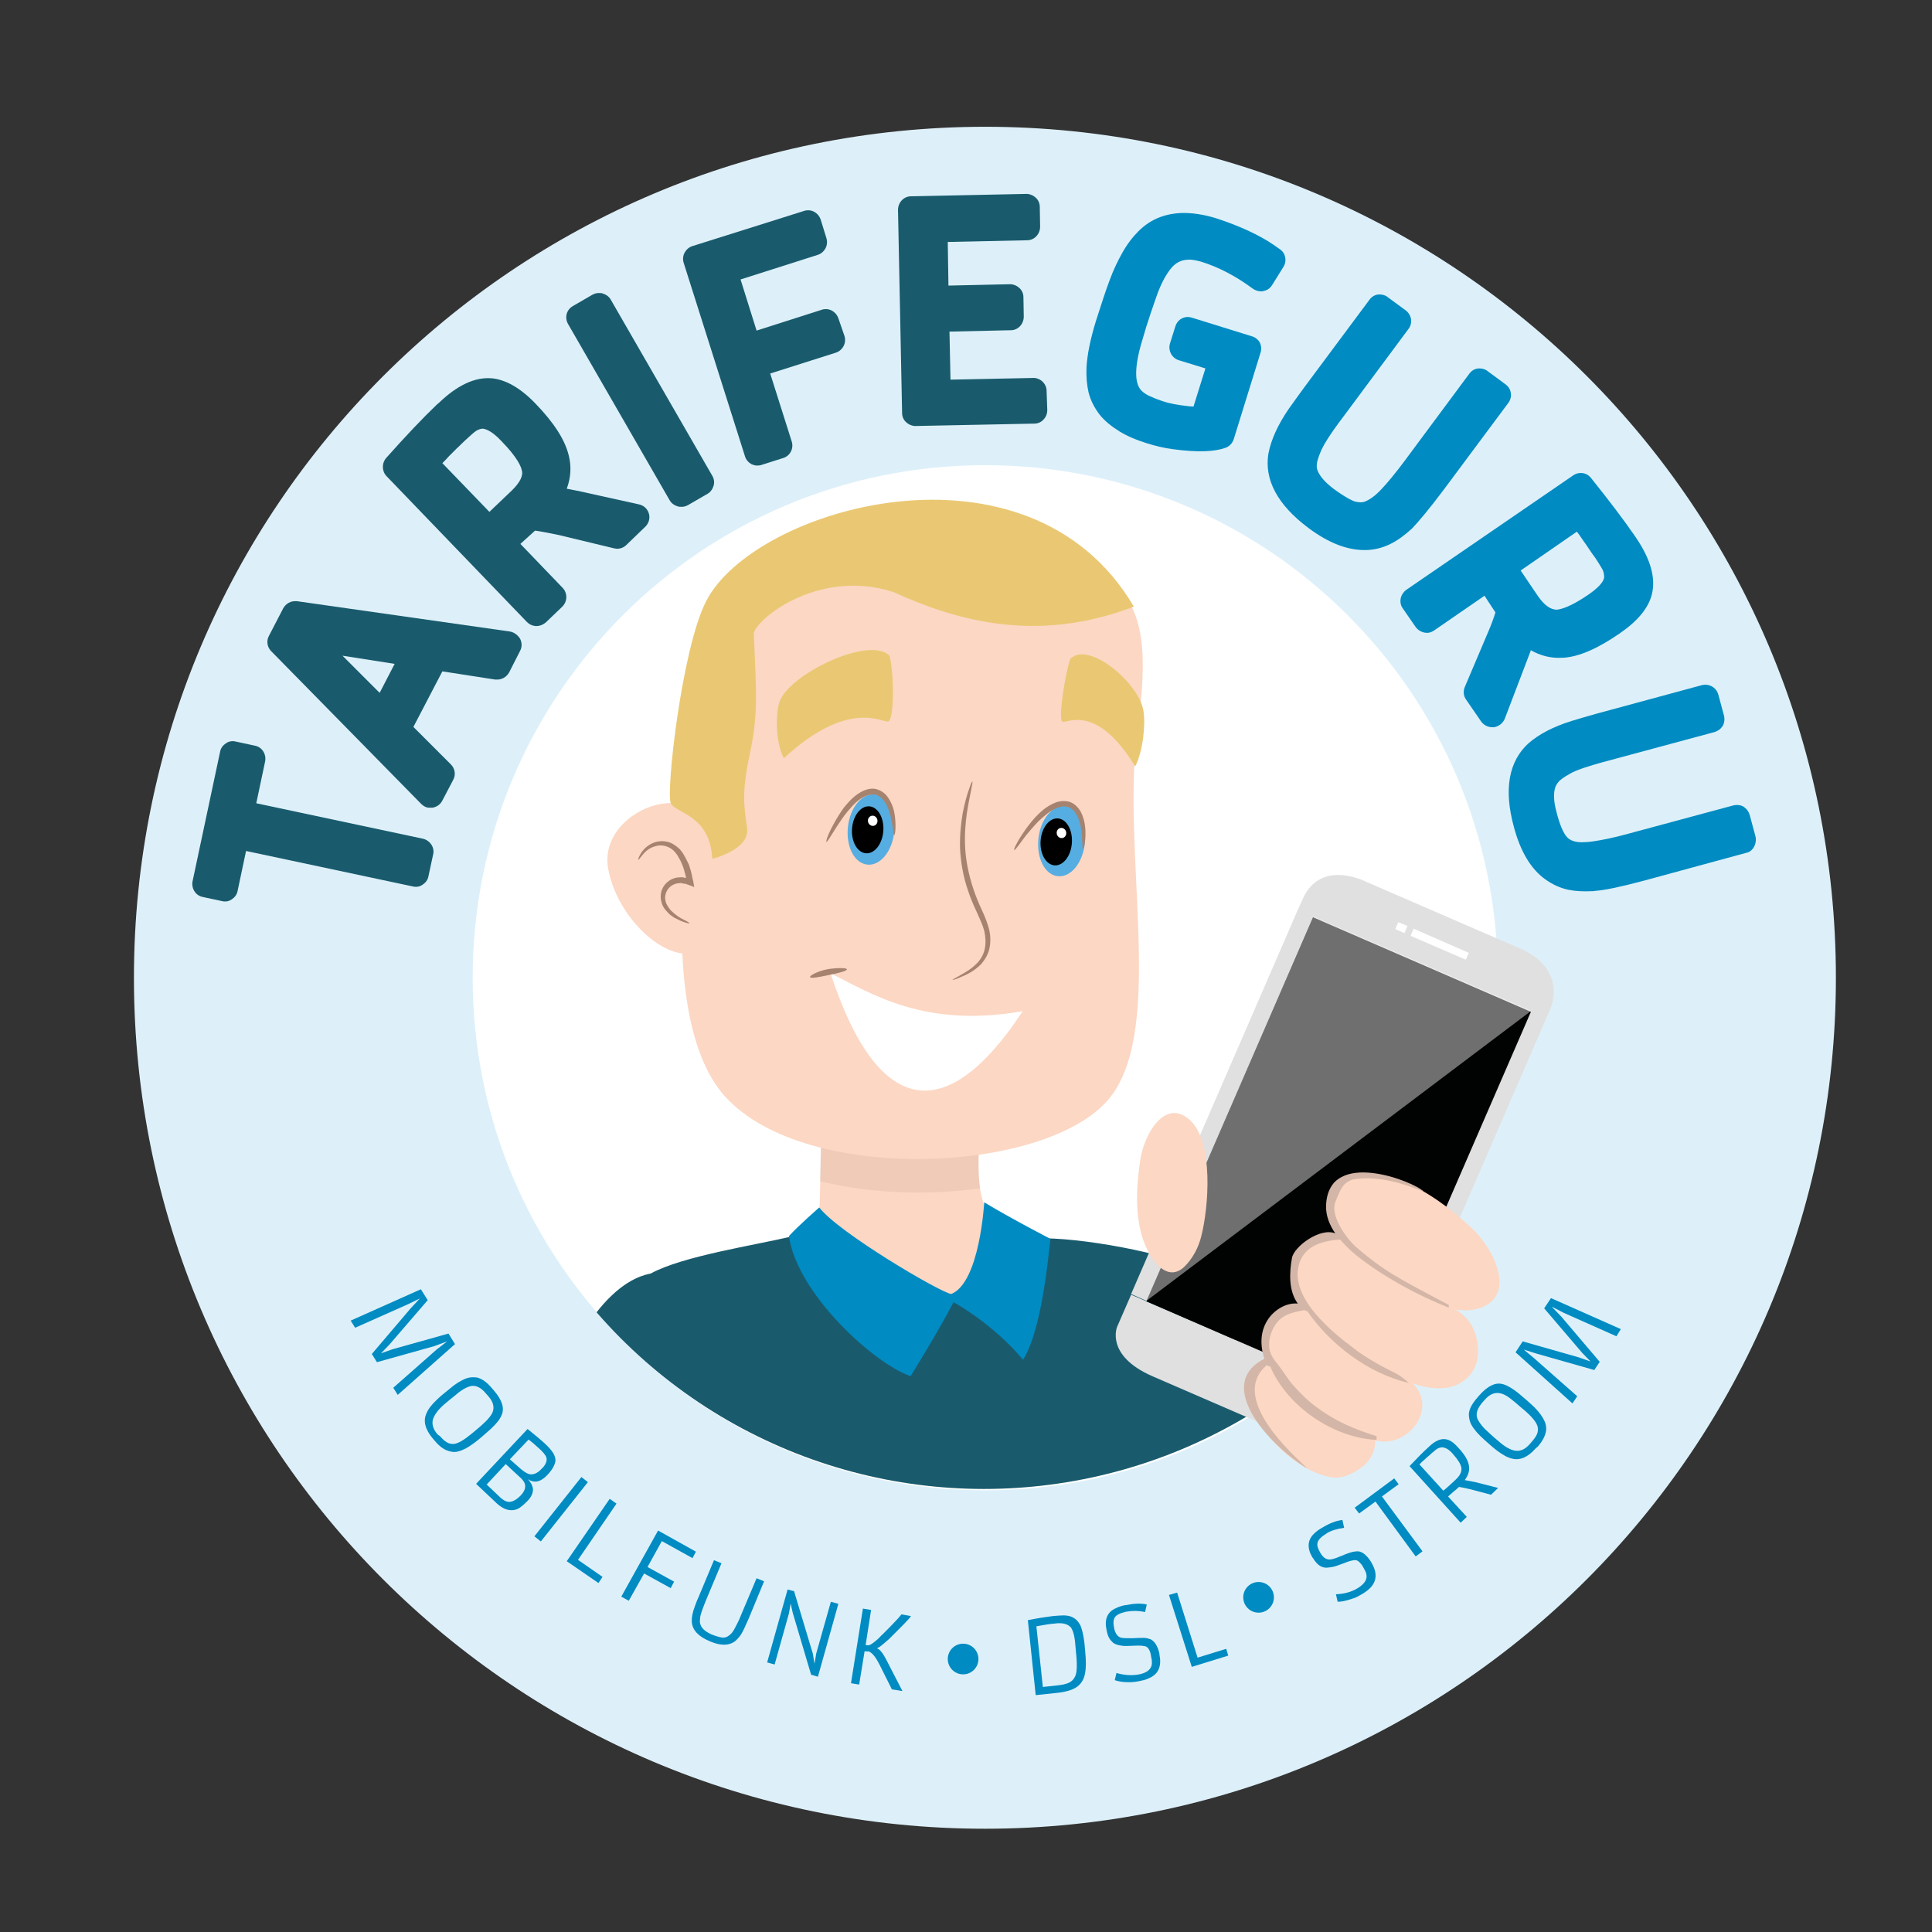 <?xml version="1.0" encoding="utf-8"?>
<!-- Generator: Adobe Illustrator 26.0.1, SVG Export Plug-In . SVG Version: 6.00 Build 0)  -->
<svg version="1.1" id="Ebene_1" xmlns="http://www.w3.org/2000/svg" xmlns:xlink="http://www.w3.org/1999/xlink" x="0px" y="0px"
	 viewBox="0 0 566.9 566.9" style="enable-background:new 0 0 566.9 566.9;" xml:space="preserve">
<rect x="0" y="0" width="566.9" height="566.9" fill="#333333" stroke="none"/>
<style type="text/css">
	.st0{fill:#FFFFFF;}
	.st1{fill:#DDF0F9;}
	.st2{fill:#008BC2;}
	.st3{clip-path:url(#SVGID_00000062907188768961789510000001513635783179723657_);}
	.st4{fill:#195B6D;}
	.st5{fill:#FCD7C3;}
	.st6{opacity:0.34;fill:#A6836F;fill-opacity:0.4;}
	.st7{fill:#A6836F;}
	.st8{fill:#EAC873;}
	.st9{fill:#56ADE1;}
	.st10{fill:#E0E0E0;}
	.st11{fill:#010202;}
	.st12{opacity:0.43;fill:#FFFFFF;}
	.st13{fill:#D3B6A7;}
</style>
<g>
	<circle class="st0" cx="289.1" cy="286.9" r="183.6"/>
	<g>
		<g>
			<path class="st1" d="M289.1,37.2C151.1,37.2,39.3,149,39.3,286.9s111.8,249.7,249.7,249.7s249.7-111.8,249.7-249.7
				S427,37.2,289.1,37.2z M289.1,437.3c-83.1,0-150.4-67.3-150.4-150.4S206,136.5,289.1,136.5s150.4,67.3,150.4,150.4
				S372.1,437.3,289.1,437.3z"/>
			<path d="M126.6,135.9c-0.1,0-0.3,0-0.4,0c0.3,0,0.5,0,0.8,0C126.8,135.9,126.7,135.9,126.6,135.9z"/>
			<g>
				<path class="st2" d="M123.5,378.3l2,3.2l-11.2,13l-2.5,2.6l3.4-1.2l16.4-4.6l1.9,3.1l-16.8,14.9l-1.3-2.1l12.7-11.2l3.1-2.4
					l-3.8,1.4l-16.8,4.7l-1.5-2.4l11.4-13.4l2.7-2.9l-3.5,1.7l-15.5,6.9l-1.3-2.1L123.5,378.3z"/>
				<path class="st2" d="M127,422.1c-2.2-2.6-2.9-5.1-1.9-7.3c0.5-1.3,1.6-2.7,3.1-4.1c0.7-0.7,1.5-1.4,2.4-2.1
					c0.9-0.7,1.7-1.4,2.6-2.1c0.8-0.6,1.6-1.1,2.4-1.5c0.8-0.4,1.5-0.7,2.2-0.8c0.7-0.1,1.4-0.1,2.2,0c1.5,0.4,2.9,1.4,4.4,3.2
					l0.6,0.7c2.3,2.7,3.1,5.1,2.2,7.1c-0.5,1.3-1.6,2.6-3.2,4.1c-0.8,0.7-1.6,1.4-2.5,2.2s-1.7,1.4-2.5,2c-0.8,0.6-1.6,1.1-2.3,1.5
					c-0.8,0.4-1.5,0.7-2.3,0.9c-0.7,0.2-1.5,0.2-2.2,0c-1.6-0.3-3.1-1.3-4.6-3.1L127,422.1z M129.1,421.4c0.7,0.8,1.3,1.4,2,1.8
					c0.6,0.4,1.3,0.5,2,0.5c1.3-0.1,3.1-1.2,5.4-3.1l1.2-1c1.1-0.9,2.1-1.8,2.9-2.6c0.8-0.8,1.4-1.6,1.8-2.3c0.8-1.6,0.4-3.3-1.1-5
					l-0.8-0.9c-1.5-1.8-3.1-2.5-4.7-2c-1,0.3-2,0.9-3.1,1.7c-1,0.8-1.9,1.6-2.7,2.2l-1.2,1c-2.2,1.8-3.4,3.5-3.8,4.9
					c-0.3,1.4,0.1,2.8,1.4,4.3L129.1,421.4z"/>
				<path class="st2" d="M160.7,432.7c-2,2.2-4,2.6-5.8,1.3l0,0c0.9,1,1.4,2,1.5,3c0,1.1-0.5,2.3-1.6,3.4c-1.1,1.1-2,1.9-2.8,2.3
					c-0.8,0.4-1.7,0.5-2.4,0.4c-1.4-0.1-2.9-1-4.5-2.6l-5.4-5.1l15.1-16.1c2.1,1.7,3.8,3.1,5.1,4.3c1.3,1.2,2.1,2.2,2.5,2.9
					c0.4,0.7,0.6,1.5,0.6,2.1C162.8,429.9,162.1,431.2,160.7,432.7z M146.6,439.2c1,1,2,1.5,2.8,1.5c1,0,2.1-0.6,3.4-1.9
					c1.4-1.5,1.7-2.9,0.8-4.2c-0.3-0.4-0.6-0.8-1-1.1l-4.2-3.9l-5.6,6L146.6,439.2z M152.1,430.4c1.4,1.3,2.6,2.1,3.5,2.2
					c1.1,0.1,2.2-0.4,3.3-1.6l0.2-0.2c0.9-0.9,1.3-1.8,1.3-2.6c0-0.8-0.6-1.6-1.6-2.6c-0.8-0.8-1.6-1.4-2.2-2l-1.5-1.2l-5.5,5.8
					L152.1,430.4z"/>
				<path class="st2" d="M170.6,433.4l1.9,1.5l-13.8,17.4l-1.9-1.5L170.6,433.4z"/>
				<path class="st2" d="M178.9,439.8l2,1.4l-11.3,16.5l7.2,5l-1.2,1.8l-9.3-6.4L178.9,439.8z"/>
				<path class="st2" d="M193.1,449.1l11.1,6.2l-1,1.9l-9-5l-4.2,7.6l7.8,4.3l-1,1.9l-7.8-4.3l-4.5,8l-2.2-1.2L193.1,449.1z"/>
				<path class="st2" d="M209.5,457.8l2.2,0.9l-4.6,11c-0.9,2.2-1.4,3.7-1.6,4.5c-0.1,0.9-0.2,1.5-0.1,2c0.1,0.5,0.3,1,0.6,1.4
					c0.6,0.8,1.5,1.4,2.8,2c1.3,0.5,2.3,0.8,3.1,0.9c0.7,0.1,1.4-0.1,2-0.6c0.6-0.4,1.2-1.1,1.7-2.1c0.5-1,1.2-2.2,1.8-3.8l4.6-10.9
					l2.2,0.9l-4.5,10.9c-1,2.3-1.7,3.8-2.2,4.6c-0.5,0.8-1.1,1.4-1.6,1.9c-0.6,0.5-1.2,0.8-1.9,1c-1.5,0.4-3.4,0.2-5.7-0.8
					c-3.4-1.4-5.1-3.3-5.3-5.6c-0.1-1.3,0.2-2.9,0.9-4.7c0.3-0.8,0.6-1.7,1-2.5L209.5,457.8z"/>
				<path class="st2" d="M231.1,466.4l1.9,0.5l5.5,18.3l0.5,3l0.5-3l4.3-15.2l2.2,0.6l-6,21.4l-2-0.6l-5.4-18.2l-0.6-2.7l-0.5,2.9
					l-4.2,15l-2.2-0.6L231.1,466.4z"/>
				<path class="st2" d="M254.4,484.6l-0.7-0.1l-1.6,9.8l-2.4-0.4l3.5-21.9l2.4,0.4l-1.6,10.3c0.5,0.1,0.9,0.1,1.1,0
					c0.2-0.1,0.4-0.1,0.6-0.3c0.2-0.1,0.6-0.4,1.1-0.8c0.5-0.4,1.1-0.9,1.6-1.5c1.6-1.5,2.7-2.7,3.4-3.4l1.7-1.8
					c0.4-0.5,0.8-0.9,1-1.2l2.8,0.5c-0.1,0.2-0.3,0.4-0.6,0.8c-1,1.1-1.9,2-2.5,2.6l-3.3,3.3l-1.5,1.3c-1,0.9-1.7,1.3-2,1.4l0,0.1
					l0.4,0.2c0.6,0.4,1.3,1.3,2.1,2.8l4.9,9.5l-3.1-0.5l-3.6-7.2c-1.2-2.4-2.3-3.7-3.4-4C254.8,484.6,254.6,484.6,254.4,484.6z"/>
				<path class="st2" d="M301.6,475.4l2.1-0.4c2.1-0.4,3.9-0.6,5.2-0.8c1.3-0.1,2.3-0.2,3.1-0.2s1.5,0.1,2.1,0.3
					c0.6,0.2,1.1,0.5,1.6,0.9c0.5,0.4,0.8,0.9,1.2,1.5c0.6,1.2,1,3,1.3,5.4l0.2,2.2c0.3,2.9,0.3,5,0,6.6c-0.3,1.8-1.1,3.1-2.3,4
					c-1.2,0.9-3.1,1.5-5.6,1.8l-6.6,0.7L301.6,475.4z M312.5,476.5c-0.7-0.2-1.7-0.3-3.1-0.1c-1.4,0.1-3.1,0.4-5.3,0.8L306,495
					l4.6-0.5c1.8-0.2,3.1-0.6,3.9-1.3c0.8-0.7,1.3-1.7,1.4-3.1c0.1-1.2,0.1-3-0.2-5.5l-0.2-2.3c-0.2-2.4-0.7-4-1.3-4.8
					C313.7,477,313.2,476.7,312.5,476.5z"/>
				<path class="st2" d="M327.6,490.9c2.4,0.7,4.6,0.8,6.7,0.4c2.4-0.5,3.6-1.6,3.7-3.2c0-0.5,0-1.1-0.2-1.8l-0.1-0.6
					c-0.1-0.7-0.3-1.2-0.5-1.6c-0.2-0.4-0.5-0.7-0.8-0.9c-0.6-0.3-1.8-0.4-3.7-0.3c-1.7,0.1-2.9,0.1-3.5,0c-0.7-0.1-1.2-0.2-1.7-0.4
					c-0.5-0.2-0.9-0.4-1.2-0.8c-0.8-0.7-1.3-1.8-1.6-3.3l0-0.1c-0.7-3.1,0.2-5.3,2.7-6.4c0.8-0.4,1.7-0.7,2.7-0.9l0.2,0
					c2.4-0.5,4.5-0.6,6.2-0.2L336,473c-2-0.4-3.8-0.4-5.4-0.1l-0.1,0c-1.7,0.4-2.9,0.9-3.4,1.7c-0.4,0.7-0.5,1.7-0.2,3l0,0.1
					c0.3,1.5,1,2.5,1.9,2.8c0.6,0.2,1.7,0.2,3.3,0.2c1.5-0.1,2.7-0.1,3.5-0.1c0.8,0,1.4,0.2,2,0.4c1.2,0.6,2.1,2,2.6,4.2l0,0.2
					c0.7,3.4-0.2,5.7-2.8,6.9c-0.8,0.4-1.6,0.7-2.3,0.8c-0.7,0.2-1.4,0.3-2.1,0.4c-0.6,0.1-1.3,0.1-1.9,0.1c-1.5,0-2.9-0.2-4-0.6
					L327.6,490.9z"/>
				<path class="st2" d="M343,468l2.4-0.7l6,19.1l8.4-2.6l0.6,2l-10.7,3.3L343,468z"/>
				<path class="st2" d="M392,467.8c2.5-0.1,4.6-0.7,6.4-1.8c2.1-1.3,2.9-2.7,2.5-4.2c-0.1-0.5-0.4-1-0.7-1.6l-0.3-0.5
					c-0.3-0.6-0.7-1-1-1.3c-0.3-0.3-0.6-0.5-1-0.6c-0.7-0.1-1.9,0.2-3.6,0.9c-1.6,0.6-2.7,1-3.4,1.1c-0.7,0.1-1.2,0.2-1.7,0.2
					c-0.5,0-1-0.1-1.4-0.3c-1-0.4-1.8-1.3-2.6-2.6l-0.1-0.1c-1.6-2.7-1.5-5.1,0.5-7c0.6-0.6,1.4-1.2,2.3-1.7l0.2-0.1
					c2.1-1.3,4.1-2,5.8-2.2l0.5,2.3c-2.1,0.3-3.8,0.8-5.1,1.6l-0.1,0.1c-1.5,0.9-2.4,1.8-2.6,2.7c-0.2,0.8,0.1,1.7,0.8,2.9l0,0
					c0.8,1.4,1.7,2,2.7,2c0.7,0,1.7-0.3,3.1-0.9c1.4-0.6,2.5-1,3.2-1.2c0.7-0.2,1.4-0.3,2.1-0.3c1.3,0.1,2.6,1.2,3.8,3.1l0.1,0.2
					c1.8,3,1.6,5.5-0.4,7.5c-0.6,0.6-1.3,1.1-1.9,1.5c-0.7,0.4-1.3,0.7-1.8,1s-1.2,0.5-1.8,0.7c-1.5,0.5-2.8,0.8-4,0.8L392,467.8z"
					/>
				<path class="st2" d="M403.6,440.6l-4.8,3.5l-1.3-1.7l11.6-8.6l1.3,1.7l-4.9,3.6l11.9,16.1l-2,1.5L403.6,440.6z"/>
				<path class="st2" d="M413.6,430.2c2.2-2.3,4-4.2,5.6-5.6l0.2-0.2c1.7-1.6,3.3-2.3,4.7-2.1c1.2,0.1,2.5,1,3.8,2.5
					c1.8,1.9,2.8,3.6,3.1,5.1c0.3,1.5-0.1,2.9-1.2,4.4c0.5,0.1,1,0.2,1.6,0.3l1.5,0.3l6.7,1.7l-2.1,2l-6-1.6
					c-1.6-0.4-2.8-0.6-3.4-0.7l-0.1,0.1c-0.5,0.5-1,0.9-1.5,1.3l-1.6,1.4l5.5,6l-1.8,1.7L413.6,430.2z M423.5,437.4
					c0.8-0.6,2-1.7,3.6-3.2c1.3-1.2,1.9-2.4,1.7-3.6c-0.2-1-1-2.3-2.5-4c-1.2-1.4-2.4-2-3.4-1.9c-0.6,0.1-1.1,0.3-1.6,0.7
					c-0.5,0.4-0.8,0.7-1.2,1c-0.3,0.3-0.6,0.6-0.9,0.8c-0.3,0.3-0.6,0.5-0.9,0.8c-0.3,0.3-0.6,0.6-0.9,0.8l-0.9,0.9L423.5,437.4z"/>
				<path class="st2" d="M450.6,425c-2.3,2.6-4.6,3.6-6.9,3c-1.4-0.3-2.9-1.2-4.5-2.4c-0.8-0.6-1.6-1.3-2.5-2.1
					c-0.9-0.8-1.7-1.5-2.4-2.2c-0.7-0.7-1.4-1.5-1.9-2.2c-0.5-0.7-0.9-1.4-1.1-2.1c-0.2-0.7-0.3-1.4-0.3-2.1c0.1-1.5,1-3.1,2.5-4.8
					l0.6-0.7c2.4-2.7,4.6-3.8,6.7-3.3c1.3,0.3,2.8,1.2,4.5,2.5c0.8,0.7,1.7,1.4,2.6,2.2c0.9,0.8,1.7,1.5,2.4,2.2
					c0.7,0.7,1.3,1.4,1.8,2.1s0.9,1.4,1.2,2.1c0.3,0.7,0.4,1.4,0.4,2.2c-0.1,1.6-0.9,3.2-2.4,5L450.6,425z M449.5,423
					c0.7-0.8,1.2-1.5,1.5-2.2c0.3-0.7,0.3-1.4,0.2-2.1c-0.3-1.3-1.6-2.9-3.9-4.9l-1.2-1c-1.1-1-2.1-1.8-3-2.5
					c-0.9-0.7-1.8-1.2-2.6-1.4c-1.7-0.5-3.3,0.1-4.8,1.8l-0.8,0.9c-1.5,1.8-2,3.4-1.3,4.9c0.5,0.9,1.2,1.9,2.1,2.8
					c1,0.9,1.8,1.7,2.6,2.4l1.2,1c2.1,1.9,3.9,2.9,5.4,3c1.4,0.1,2.7-0.5,4-2L449.5,423z"/>
				<path class="st2" d="M444.7,396.8l2.1-3.2l16.5,4.7l3.4,1.2l-2.5-2.6l-11.1-13l2-3l20.5,9.1l-1.3,2.1l-15.5-6.9l-3.5-1.8
					l2.8,2.9l11.3,13.3l-1.6,2.4l-16.9-4.8l-3.8-1.2l3,2.5l12.7,11.2l-1.4,2.1L444.7,396.8z"/>
			</g>
			<g>
				<defs>
					<circle id="SVGID_1_" cx="288.7" cy="286.4" r="150.5"/>
				</defs>
				<clipPath id="SVGID_00000031923593207767989120000010848572290954047672_">
					<use xlink:href="#SVGID_1_"  style="overflow:visible;"/>
				</clipPath>
				<g style="clip-path:url(#SVGID_00000031923593207767989120000010848572290954047672_);">
					<path class="st4" d="M350.6,372.2c-7.3-4.2-34-9.4-46.9-8.8c0.2,0.6,0.5,1.3,0.7,2c-17.3-0.4-54.3,3.1-69.3,4.7
						c-0.7-2.5-1.5-5-2.3-7.4c-11.8,2.8-32.3,5.8-41.9,11c-8.8,1.7-24.9,12-40.1,69.1c-2.4,8.9-4.8,17-7.1,24.6h239.1
						C382.8,467.4,367.3,387.4,350.6,372.2z"/>
					<path class="st5" d="M289,314.8c-0.8,12.6-4.6,35.7,1.6,41.4c6.2,5.7,13.3,6.5,13.3,6.5c-22.8,40.1-64,2.3-63.6-2.9
						c0.3-5.2,1.1-45.8,1.1-45.8L289,314.8z"/>
					<path class="st6" d="M240.6,346.6c0.3-13.7,0.7-32.5,0.7-32.5l47.7,0.8c-0.6,9.3-2.8,24.3-1.4,33.8
						C273.4,350.6,257.1,350.6,240.6,346.6z"/>
					<path class="st2" d="M288.8,352.8c8.5,5.1,19.4,10.7,19.4,10.7c-1.7,17.2-4.3,29.6-8,35.5c-8.8-10.6-20.4-16.9-20.4-16.9
						c-5.1,9.7-12.6,21.7-12.6,21.7c-10.5-3.5-33.3-24.1-35.7-41.1c2.8-3.1,8.9-8.4,8.9-8.4c5.4,7.2,35.2,24.8,38.7,25.4
						C287.5,376.4,288.8,352.8,288.8,352.8z"/>
				</g>
			</g>
			<g>
				<path class="st4" d="M124.1,246.1l-48.9-10.4l2.6-12.3c0.4-2.1-0.9-4.2-3-4.6l-5.6-1.2c-0.2,0-0.3-0.1-0.5-0.1
					c-0.9-0.1-1.7,0.1-2.4,0.6c-0.9,0.6-1.5,1.4-1.7,2.4l-8.1,38.1c-0.4,2.1,0.9,4.2,3,4.6l5.6,1.2c0.2,0,0.3,0.1,0.5,0.1
					c0.9,0.1,1.7-0.1,2.4-0.6c0.9-0.6,1.5-1.4,1.7-2.4l2.5-11.8l48.9,10.4c0.2,0,0.3,0.1,0.5,0.1c0.9,0.1,1.7-0.1,2.4-0.6
					c0.9-0.6,1.5-1.4,1.7-2.4l1.4-6.5C127.6,248.7,126.2,246.6,124.1,246.1z"/>
				<path class="st4" d="M149.6,185.3l-62.5-8.9c-0.1,0-0.1,0-0.2,0c-1.6-0.1-3,0.7-3.8,2.1l-4.2,8.1c-0.8,1.5-0.5,3.3,0.7,4.5
					l44,44.8c0.7,0.7,1.5,1.1,2.4,1.1c0.3,0,0.6,0,0.9,0c1.2-0.2,2.3-0.9,2.9-2.1l3.2-6.1c0.8-1.5,0.5-3.3-0.7-4.5l-11-11l8.5-16.3
					l15.5,2.4c0.1,0,0.2,0,0.3,0c1.6,0.1,3-0.7,3.8-2.1l3.2-6.3c0.6-1.1,0.6-2.4,0-3.6C151.9,186.3,150.8,185.5,149.6,185.3z
					 M111.4,203.3l-10.9-10.9l15.3,2.4L111.4,203.3z"/>
				<path class="st4" d="M187.5,148l-18.1-4c0,0,0,0-0.1,0l-3-0.6c1.2-3.2,1.4-6.5,0.6-9.7c-1.1-4.6-4.3-9.6-9.7-15.2
					c-4.5-4.7-8.8-7.1-12.9-7.5c0,0,0,0,0,0c0,0,0,0-0.1,0c-4.9-0.4-10.1,2.1-15.4,7.2l-0.6,0.5c-4.2,4-9.2,9.3-14.9,15.7
					c-1.3,1.5-1.3,3.8,0.1,5.3l41.2,42.8c0.7,0.7,1.5,1.1,2.5,1.2c0.1,0,0.2,0,0.3,0c1,0,2-0.4,2.8-1.1l4.8-4.6
					c1.5-1.5,1.6-3.9,0.1-5.5l-12.4-12.9l1.2-1.1c1-0.9,2-1.8,3.1-2.8c1.6,0.2,4,0.7,7,1.3l16.2,3.9c0.2,0,0.4,0.1,0.6,0.1
					c1.1,0.1,2.2-0.3,3-1.1l5.6-5.4c1-1,1.4-2.5,1-3.8C190,149.3,188.9,148.3,187.5,148z M150.1,144c-2.6,2.5-4.8,4.6-6.5,6.2
					l-13.8-14.3c0.7-0.7,1.4-1.4,2-2.1c0.7-0.7,1.5-1.5,2.2-2.2c0.8-0.7,1.5-1.5,2.4-2.3c0.8-0.7,1.7-1.6,2.8-2.5
					c0.6-0.5,1.4-0.9,2.2-1c0.1,0,0.3,0,0.4,0c0.6,0.1,2.4,0.5,5.3,3.6c4.7,4.8,5.8,7.5,6,8.6C153.6,139.5,152.6,141.6,150.1,144z"
					/>
				<path class="st4" d="M179.2,87.9c-0.5-0.9-1.4-1.5-2.4-1.8c-0.2-0.1-0.4-0.1-0.7-0.1c-0.8-0.1-1.6,0.1-2.3,0.5l-5.7,3.3
					c-1.9,1.1-2.5,3.4-1.4,5.3l29.8,51.7c0.5,0.9,1.4,1.5,2.4,1.8c0.2,0.1,0.4,0.1,0.7,0.1c0.8,0.1,1.6-0.1,2.3-0.5l5.7-3.3
					c0.9-0.5,1.5-1.4,1.8-2.4c0.3-1,0.1-2.1-0.4-2.9L179.2,87.9z"/>
				<path class="st4" d="M246,93.4c-0.5-1.5-1.9-2.6-3.4-2.7c-0.5,0-1,0-1.5,0.2L222,97L217.3,82l22.6-7.2c1-0.3,1.8-1,2.3-1.9
					c0.5-0.9,0.6-2,0.3-3l-1.7-5.5c-0.5-1.5-1.9-2.6-3.4-2.7c-0.5,0-1,0-1.5,0.2l-32.7,10.3c-1,0.3-1.8,1-2.3,1.9
					c-0.5,0.9-0.6,2-0.3,3l18,56.8c0.3,1,1,1.8,1.9,2.3c0.5,0.2,1,0.4,1.5,0.4c0.5,0,1,0,1.5-0.2l6.3-2c2-0.6,3.2-2.8,2.5-4.9
					l-6.3-19.9l19.2-6.1c1-0.3,1.8-1,2.3-1.9c0.5-0.9,0.6-2,0.3-3L246,93.4z"/>
				<path class="st4" d="M307.1,114.7c0-2-1.6-3.6-3.5-3.8c-0.1,0-0.3,0-0.4,0l-24.3,0.5l-0.3-14.1l18-0.4c2.1,0,3.8-1.8,3.8-4
					l-0.1-5.7c0-1-0.4-2-1.2-2.7c-0.6-0.6-1.5-1-2.4-1.1c-0.1,0-0.3,0-0.4,0l-18,0.4L278.1,71l23.3-0.5c2.1,0,3.8-1.8,3.8-4
					l-0.1-5.8c0-1-0.4-2-1.2-2.7c-0.6-0.6-1.5-1-2.4-1.1c-0.1,0-0.3,0-0.4,0l-33.8,0.7c-2.1,0-3.8,1.8-3.8,4l1.2,59.6
					c0,1,0.4,2,1.2,2.7c0.6,0.6,1.5,1,2.4,1.1c0.1,0,0.3,0,0.4,0l34.8-0.7c1,0,2-0.4,2.7-1.2c0.7-0.7,1.1-1.7,1.1-2.8L307.1,114.7z"
					/>
				<path class="st2" d="M367.4,98.7l-17.7-5.5c-0.4-0.1-0.9-0.2-1.3-0.2c-1.6,0.1-3,1.1-3.5,2.7l-1.6,5.1c-0.3,1-0.2,2,0.3,3
					c0.5,0.9,1.3,1.6,2.3,1.9l7.8,2.4l-3.5,11.2c-0.7,0-1.4-0.1-2.2-0.2c-1.1-0.1-2.2-0.3-3.4-0.5c-1.1-0.2-2.3-0.5-3.5-0.9
					c-1.2-0.4-2.3-0.8-3.3-1.3c0,0,0,0-0.1,0c-1.8-0.8-3-1.7-3.6-3c-0.7-1.4-1.6-5,1.2-14l1.1-3.7c0.8-2.5,1.8-5.5,3-8.9
					c1.1-3.1,2.4-5.7,4-7.8c1.4-1.8,3-2.7,5.1-2.8c1.2-0.1,2.5,0.2,4,0.6c5.1,1.6,10.1,4.2,15.1,7.9c0.7,0.5,1.6,0.8,2.5,0.8
					c0.2,0,0.4,0,0.6-0.1c1.1-0.2,2-0.8,2.6-1.8l3.3-5.3c1.1-1.8,0.6-4.1-1.1-5.2l-1.7-1.2c-4.4-3-10.1-5.6-16.8-7.8
					c-3.8-1.2-7.4-1.7-10.5-1.6c-2.2,0.1-4.2,0.5-6.1,1.2c-2.4,0.9-4.5,2.3-6.4,4.2c-1.7,1.7-3.3,3.8-4.7,6.3c-1.3,2.3-2.6,5-3.7,8
					c-1.1,2.9-2.4,6.9-4,11.9c-1.6,5.2-2.6,9.9-2.8,13.8c-0.1,2.6,0.1,5,0.6,7.2c0.6,2.4,1.7,4.5,3.2,6.5c1.5,1.9,3.5,3.5,5.9,5
					c2.3,1.4,4.9,2.5,7.8,3.4c2.8,0.9,5.5,1.5,7.8,1.8c3.7,0.5,6.9,0.7,9.5,0.6c2.4-0.1,4.3-0.4,6-1c1.1-0.4,2-1.3,2.4-2.5l7.9-25.5
					c0.3-1,0.2-2-0.3-3C369.2,99.7,368.4,99,367.4,98.7z"/>
				<path class="st2" d="M423.7,143.6l18.9-25.4c0.6-0.8,0.9-1.9,0.7-2.9c-0.1-1-0.7-1.9-1.5-2.5l-5.3-3.9c-0.7-0.6-1.6-0.8-2.5-0.8
					c-1.1,0-2.2,0.6-2.9,1.6l-19,25.6c-2.6,3.5-5,6.4-6.9,8.4c-2.1,2.2-3.6,3-4.5,3.4c-0.5,0.2-1,0.3-1.4,0.3
					c-0.5,0-1.1-0.1-1.6-0.2c-1-0.3-3-1.3-6.3-3.7c-2.4-1.8-4-3.6-4.7-5.2c-0.3-0.7-0.4-1.4-0.3-2.1c0-0.5,0.3-1.8,1.3-4.1
					c0.6-1.3,2.1-4.1,6.6-10l19-25.6c1.3-1.7,0.9-4.1-0.8-5.4l-5.3-3.9c-0.7-0.6-1.6-0.8-2.5-0.8c-1.1,0-2.2,0.6-2.9,1.6l-19.2,25.8
					c-1.5,2.1-3,4.1-4.4,6.1c-3.3,4.8-5.2,9.1-6,13.1c-1.3,7.7,2.6,15.1,11.7,21.9c6,4.5,11.6,6.6,16.8,6.5l0.3,0
					c2.5-0.1,4.8-0.7,7-1.8c2.1-1,4.2-2.6,6.3-4.5C416.4,152.9,419.5,149.2,423.7,143.6z"/>
				<path class="st2" d="M448.1,193.7C448.1,193.6,448.2,193.6,448.1,193.7l1.1-2.9c2.8,1.6,5.9,2.4,9.1,2.2c0.1,0,0.3,0,0.4,0
					c4.7-0.3,10.1-2.7,16.5-7.1c5.4-3.7,8.5-7.5,9.5-11.5c1.2-4.8-0.4-10.3-4.5-16.4l-0.4-0.6c-3.3-4.8-7.7-10.6-13-17.2
					c-0.8-1-2-1.5-3.2-1.4c-0.7,0-1.4,0.3-2,0.7l-49,33.6c-0.8,0.6-1.4,1.5-1.6,2.5c-0.2,1,0,2.1,0.6,2.9l3.8,5.5
					c0.8,1.1,2.1,1.7,3.4,1.7c0.7,0,1.4-0.3,2-0.7l14.8-10.2l0.9,1.4c0.7,1.1,1.5,2.3,2.3,3.5c-0.4,1.3-1.1,3.4-2.5,6.6l-6.5,15.3
					c-0.5,1.2-0.4,2.6,0.4,3.7l4.4,6.4c0.8,1.1,2,1.7,3.4,1.7c0.1,0,0.2,0,0.3,0c1.4-0.2,2.6-1.1,3.2-2.4L448.1,193.7z M462.7,156
					c0.6,0.8,1.2,1.6,1.7,2.4c0.6,0.8,1.2,1.7,1.8,2.6c0.6,0.9,1.2,1.8,1.9,2.7c0.6,0.9,1.3,2,2,3.2c0.4,0.7,0.6,1.5,0.6,2.4
					c0,0.5-0.3,2.2-4.5,5.1c-5.5,3.8-8.3,4.4-9.4,4.5c-1.8,0-3.7-1.3-5.6-4.1c-2-3-3.7-5.4-5-7.4L462.7,156z"/>
				<path class="st2" d="M515.1,245.4l-1.7-6.3c-0.3-1-0.9-1.8-1.8-2.4c-0.6-0.4-1.4-0.5-2.1-0.5c-0.3,0-0.6,0.1-0.8,0.1l-30.8,8.3
					c-4.3,1.2-7.8,1.9-10.6,2.3c-0.8,0.1-1.5,0.2-2.2,0.2c-1.4,0.1-2.5,0-3.4-0.3c-1-0.3-1.8-0.9-2.4-1.8c-0.6-0.9-1.6-2.8-2.6-6.8
					c-0.8-2.9-0.9-5.3-0.4-7c0.2-0.7,0.6-1.3,1.1-1.9c0.4-0.4,1.3-1.2,3.5-2.4c1.2-0.7,4.2-1.9,11.4-3.8l30.8-8.3
					c1-0.3,1.8-0.9,2.4-1.8c0.5-0.9,0.6-2,0.4-2.9l-1.7-6.3c-0.5-1.8-2.1-2.9-3.9-2.9c-0.3,0-0.6,0.1-0.8,0.1l-31,8.4
					c-2.5,0.7-4.9,1.4-7.2,2.1c-5.5,1.7-9.7,3.9-12.8,6.6c-5.8,5.3-7.3,13.5-4.3,24.5c1.9,7.2,5,12.4,9.2,15.4
					c2.1,1.5,4.4,2.6,6.9,3.1c2,0.4,4.2,0.5,6.6,0.4c0.4,0,0.8,0,1.2-0.1c2.9-0.2,7.5-1.2,14.3-3l30.5-8.3
					C514.4,249.6,515.6,247.5,515.1,245.4z"/>
			</g>
			<circle class="st2" cx="282.6" cy="486.8" r="4.5"/>
			<circle class="st2" cx="369.3" cy="468.7" r="4.5"/>
		</g>
		<g>
			<path class="st5" d="M307,157.9c25.3,13.1,31.7,20.1,26.8,55.9c-4.9,35.8,8,86.5-7.6,107.6c-16.9,22.9-89.3,26.7-113.3,0.5
				c-24-26.2-8.9-107.6,1-136.9C223.7,155.7,268.6,141.9,307,157.9z"/>
			<path class="st5" d="M211.4,250c-3.2-25-35.9-13.4-33,4.6c3,18,24.8,34.9,32,18.8C211.9,256.2,211.4,250,211.4,250z"/>
			<path class="st7" d="M279.5,287.5c0-0.1,0.8-0.5,2.2-1.3c1.4-0.8,3.5-1.9,5.4-4c0.9-1.1,1.6-2.4,1.9-4c0.3-1.6,0.2-3.3-0.2-5.1
				c-0.5-1.8-1.3-3.5-2.2-5.5c-0.9-1.9-1.8-4-2.5-6.1c-1.5-4.3-2.2-8.6-2.4-12.6c-0.1-4,0.3-7.5,0.8-10.4c0.6-2.9,1.2-5.2,1.8-6.8
				c0.5-1.6,0.9-2.4,1-2.4c0.3,0.1-0.7,3.6-1.6,9.3c-0.4,2.9-0.7,6.3-0.5,10.1c0.2,3.8,1,7.9,2.4,12.1c0.7,2.1,1.5,4.1,2.4,6
				c0.9,1.9,1.7,3.9,2.2,5.8c0.5,2,0.5,4,0.1,5.8c-0.4,1.8-1.4,3.3-2.4,4.5c-2.2,2.2-4.5,3.2-6,3.8
				C280.4,287.4,279.5,287.6,279.5,287.5z"/>
			<path class="st8" d="M332.7,178c-28.7,11-52.3,4-70.6-4.3c-22.8-7.3-41.7,9.2-40.9,12.6c0.8,18,1.2,23.8-1.2,35
				c-2.4,11.2-1.7,15.2-0.8,21.6c1,6.4-10.2,9.1-10.2,9.1c-0.7-13.1-10.8-13.2-12.2-16.4c-1.4-3.2,3.2-44.9,10.3-59
				C220.9,148.9,301.8,125.4,332.7,178z"/>
			<path class="st7" d="M202.3,270.9c0,0.1-0.7,0-1.8-0.4c-0.6-0.2-1.2-0.5-2-0.9c-0.2-0.1-0.4-0.2-0.6-0.3
				c-0.2-0.1-0.4-0.3-0.6-0.4c-0.4-0.3-0.9-0.6-1.2-1c-0.8-0.8-1.7-1.8-2-3.2c-0.4-1.3-0.3-3,0.5-4.4c0.8-1.4,2.3-2.5,4-2.8
				c0.4,0,0.9-0.1,1.3-0.1c0.4,0,0.8,0.1,1.3,0.2c0.1,0,0.1,0,0.1,0l0,0l0,0l0,0c0,0,0,0,0,0l-0.1-0.6c-0.1-0.4-0.2-0.7-0.3-1.1
				c-0.2-0.7-0.4-1.5-0.7-2.1c-0.3-0.7-0.5-1.3-0.9-1.9c-0.2-0.3-0.3-0.6-0.5-0.9c-0.2-0.3-0.4-0.5-0.6-0.8c-1.6-2-4.1-2.5-5.9-1.9
				c-1.9,0.5-3.1,1.7-3.8,2.6c-0.7,0.9-1.1,1.4-1.2,1.4c-0.1,0,0-0.7,0.7-1.8c0.6-1,1.8-2.5,4-3.3c1.1-0.4,2.4-0.5,3.8-0.2
				c1.4,0.3,2.6,1.2,3.7,2.2c0.2,0.3,0.5,0.6,0.7,0.9c0.2,0.3,0.4,0.6,0.6,1c0.4,0.6,0.7,1.4,1.1,2.1c0.4,0.7,0.5,1.5,0.8,2.3
				c0.1,0.4,0.2,0.8,0.3,1.2c0.1,0.6,0.2,1.2,0.4,1.8l0.2,1.2l0.1,0.6c0,0.1,0,0-0.1,0l-0.1-0.1L203,260l-1.1-0.4l-0.6-0.2
				c-0.2-0.1-0.4-0.1-0.4-0.1c-0.4,0-0.7-0.1-1.1-0.2c-0.3,0-0.6,0.1-1,0.1c-1.3,0.2-2.4,1-3,2c-0.6,1-0.8,2.2-0.5,3.2
				c0.2,1.1,0.9,1.9,1.5,2.7c1.4,1.4,2.8,2.3,3.9,2.8C201.8,270.4,202.3,270.8,202.3,270.9z"/>
			<g>
				<path class="st9" d="M262.4,244.1c-0.6,5.7-4.1,10-7.9,9.6c-3.8-0.4-6.3-5.3-5.7-11c0.6-5.7,4.1-10,7.9-9.6
					C260.4,233.5,263,238.4,262.4,244.1z"/>
			</g>
			<g>
				<path class="st9" d="M318.3,247.5c-0.6,5.7-4.1,10-7.9,9.6c-3.8-0.4-6.3-5.3-5.7-11c0.6-5.7,4.1-10,7.9-9.6
					C316.3,236.8,318.9,241.8,318.3,247.5z"/>
			</g>
			<path class="st0" d="M243.7,285.6c12,5.9,27.5,16.2,56.4,11.1C278.4,329.8,257.9,329,243.7,285.6z"/>
			<path class="st7" d="M248.5,284.4c0.1,0.5-2.3,1.1-5.3,1.7c-2.9,0.6-5.3,1.1-5.5,0.6c-0.2-0.4,2.1-1.7,5.1-2.3
				C245.9,283.9,248.4,284,248.5,284.4z"/>
			<path class="st8" d="M314,193.4c-1.6,5.1-3.6,18-2.2,18.4c1.4,0.4,10-5.4,21.3,13.1c2.3-4.5,3.1-12.4,2.4-16.4
				C334.2,200.4,319.3,187.8,314,193.4z"/>
			<path class="st8" d="M261,192.4c1.4,5.2,1.4,19-0.4,19.3c-1.8,0.3-11.9-6.6-30.6,10.8c-2.4-4.6-2.5-12.6-1.3-16.5
				C231.3,198,255,186.4,261,192.4z"/>
			
				<ellipse transform="matrix(6.982913e-02 -0.998 0.998 6.982913e-02 -6.279 480.372)" cx="254.4" cy="243.6" rx="6.9" ry="4.6"/>
			<ellipse transform="matrix(0.975 -0.221 0.221 0.975 -46.883 62.463)" class="st0" cx="256.1" cy="241" rx="1.4" ry="1.5"/>
			
				<ellipse transform="matrix(6.982913e-02 -0.998 0.998 6.982913e-02 41.691 538.959)" cx="309.8" cy="247.1" rx="6.9" ry="4.6"/>
			
				<ellipse transform="matrix(0.975 -0.221 0.221 0.975 -46.305 74.779)" class="st0" cx="311.5" cy="244.6" rx="1.4" ry="1.5"/>
			<path class="st7" d="M242.5,247c-0.2-0.1,0.4-2.1,2-5c0.8-1.5,1.8-3.2,3.1-5c1.4-1.7,3.1-3.7,5.6-4.9c1.3-0.6,2.8-0.9,4.1-0.5
				c1.4,0.4,2.5,1.3,3.2,2.3c1.4,2,1.9,4,2.1,5.7c0.4,3.4,0,5.5-0.2,5.4c-0.3,0-0.3-2.1-1-5.2c-0.4-1.5-0.9-3.4-2.2-5
				c-0.6-0.8-1.4-1.4-2.3-1.6c-0.9-0.2-2,0-3,0.4c-2.1,1-3.7,2.7-5.1,4.4c-1.4,1.6-2.4,3.3-3.3,4.6
				C243.7,245.4,242.7,247.2,242.5,247z"/>
			<path class="st7" d="M297.6,249.4c-0.2-0.1,0.6-2,2.5-4.8c0.9-1.4,2.1-3,3.6-4.7c1.5-1.6,3.4-3.4,6-4.4c1.3-0.5,2.8-0.6,4.2-0.2
				c1.4,0.5,2.3,1.5,3,2.5c1.2,2.1,1.5,4.2,1.6,5.9c0.1,3.4-0.5,5.4-0.7,5.4c-0.3,0-0.1-2.1-0.5-5.3c-0.2-1.6-0.6-3.5-1.7-5.2
				c-0.5-0.8-1.3-1.5-2.2-1.8c-0.9-0.3-2-0.2-3.1,0.2c-2.1,0.8-3.9,2.4-5.5,3.9c-1.5,1.5-2.7,3-3.8,4.3
				C299,247.9,297.8,249.6,297.6,249.4z"/>
		</g>
		<g>
			<g>
				<g>
					<path class="st10" d="M327.8,389.3c0,0-3.6,8.4,10.3,14.5l45,19.5c0,0,13.7,6.7,19-5.5l2.7-6.3l-72.9-31.6L327.8,389.3z"/>
					<path class="st10" d="M446,278.3l-45-19.5c0,0-13.5-7.1-18.8,5.1l-1.4,3.1l0,0l-48.9,112.7l4.5,2l0,0l32,13.9l36.5,15.8
						l48.9-112.8l0,0l1.3-3C455.1,295.5,459.9,284.3,446,278.3z"/>
				</g>
				<polygon class="st0" points="414.8,272.5 413.9,274.6 430.1,281.6 431,279.6 414.8,272.5 				"/>
				<polygon class="st0" points="410.3,270.6 409.4,272.6 412.1,273.8 413,271.7 410.3,270.6 				"/>
				
					<rect x="331.4" y="304.3" transform="matrix(0.398 -0.917 0.917 0.398 -74.565 564.633)" class="st11" width="122.9" height="69.7"/>
				<polygon class="st12" points="385.4,268.9 449.3,296.6 336.4,381.7 				"/>
			</g>
			<path class="st5" d="M347.3,371.9c2.5-2.3,4.4-5.8,5.2-9.2c2.2-8.7,3.6-27.4-3.2-33.9c-7.3-6.9-13.6,3.9-14.7,11.5
				c-1.1,7.4-1.6,15.3,0.5,22.5c0.8,2.6,2.5,6.3,4.8,8.6C342,373.4,344.6,374.3,347.3,371.9z"/>
			<g>
				<path class="st5" d="M390.2,352.4c0.6,4.2,3,8.7,5.9,12c7.4,8.3,25.7,22.7,37.2,19.7c12.2-3.2,5.3-17.5-1.6-23.9
					c-6.8-6.2-14.7-12.2-23.6-14.8c-3.2-0.9-8.2-1.6-12.2-0.6C392.2,345.6,389.6,347.8,390.2,352.4z"/>
				<path class="st5" d="M388.5,388.5c0.6,0.6,1.3,1.3,2.1,1.9c-3.2-2.6-4.9-6.1-8.2-6.6c-9.4-1.4-12.5,9.9-9.1,16.7
					c5.6,10.8,19.5,20.7,31.4,22.4c8.9,1.3,16.9-9.5,10.1-16.7c-3.7-3.9-10.2-4.6-14.5-7.7c-1.8-1.3-3.7-3-5.6-4.7
					c8.7,7.2,21.3,15.4,30.8,13.2c5.1-1.2,8.4-5.5,8.2-10.9c-0.2-5.7-2.7-10-7.5-12.3c-3.2-1.5-6.8-2.2-9.9-3.9
					c-6.1-3.5-12.1-8.9-17.7-13.1c-3.9-2.9-7.5-4.9-12.7-3.1C372.5,368.4,382.6,382.9,388.5,388.5z"/>
				<path class="st5" d="M366.8,412.7c3.9,9,14,19.2,24,20.8c3.1,0.5,6.2-1.1,8.7-2.9c4.2-3,5.7-9.2,1.6-12.9
					c-2.7-2.4-6.5-3.4-9.8-4.9c-3.4-1.6-6.6-3.5-9.3-6.1c-2.8-2.7-5.3-5.7-9.4-5.8C365.5,400.8,364.5,407.4,366.8,412.7z"/>
				<g>
					<g>
						<path class="st13" d="M371,398.7c-1.3-4-1.3-8.3,1.3-11.9c1.9-2.6,5.2-4.6,8.5-4.3c-2.7-3.7-2.5-9-1.7-13.4
							c0.6-3.3,8.2-9,12.7-7.2c-1.7-2.5-2.8-5.2-2.7-8.2c0.7-17.1,26-6.9,28.6-4.1c0.1,0.1,0,0,0,0c-0.2,0.2-11-5.3-20.8-3.5
							c-3.2,1.1-3.7,3.4-5,6.4c-1.8,4,3.1,10.9,6.1,13.5c8.1,6.9,11.4,8.6,27.1,16.9c0,0.3,0,0.5,0,0.8c-8.8-3.5-18.1-8.5-25.5-14.1
							c-2.2-1.6-4.4-3.6-6.4-5.9c-5.4,0.4-9.9,1.9-11.7,6.3c-4.1,10.3,9.7,21.2,16.6,26.3c5.1,3.8,12.3,7,12.2,7.1
							c1.1,0.7,2.1,1.5,3.1,2.4c-11.9-2.8-23-11.2-29.9-21.2c-0.2,0.1-0.4,0.1-0.6-0.1c0,0-0.1-0.1-0.1-0.1
							c-3.5,0.7-6.6,1.2-8.7,4.5c-1.1,1.7-1.8,3.9-1.7,6c0.1,2.6,1.4,4,2.9,5.9c1.4,1.8,2.5,3.8,4,5.5c2.2,2.5,4.6,4.9,7.3,6.8
							c5.2,3.9,11.1,6.4,17.3,8.3c0.1,0.4,0,0.8,0,1.1c-12.7-0.6-26.2-9.8-31.2-21.6c-0.3,0.1-0.7,0-0.8-0.3c0,0,0-0.1-0.1-0.1
							c-12.8,10.6,12.5,30.4,11.6,30.3C371.7,423.5,356.4,406.1,371,398.7z"/>
					</g>
				</g>
			</g>
		</g>
	</g>
</g>
</svg>
